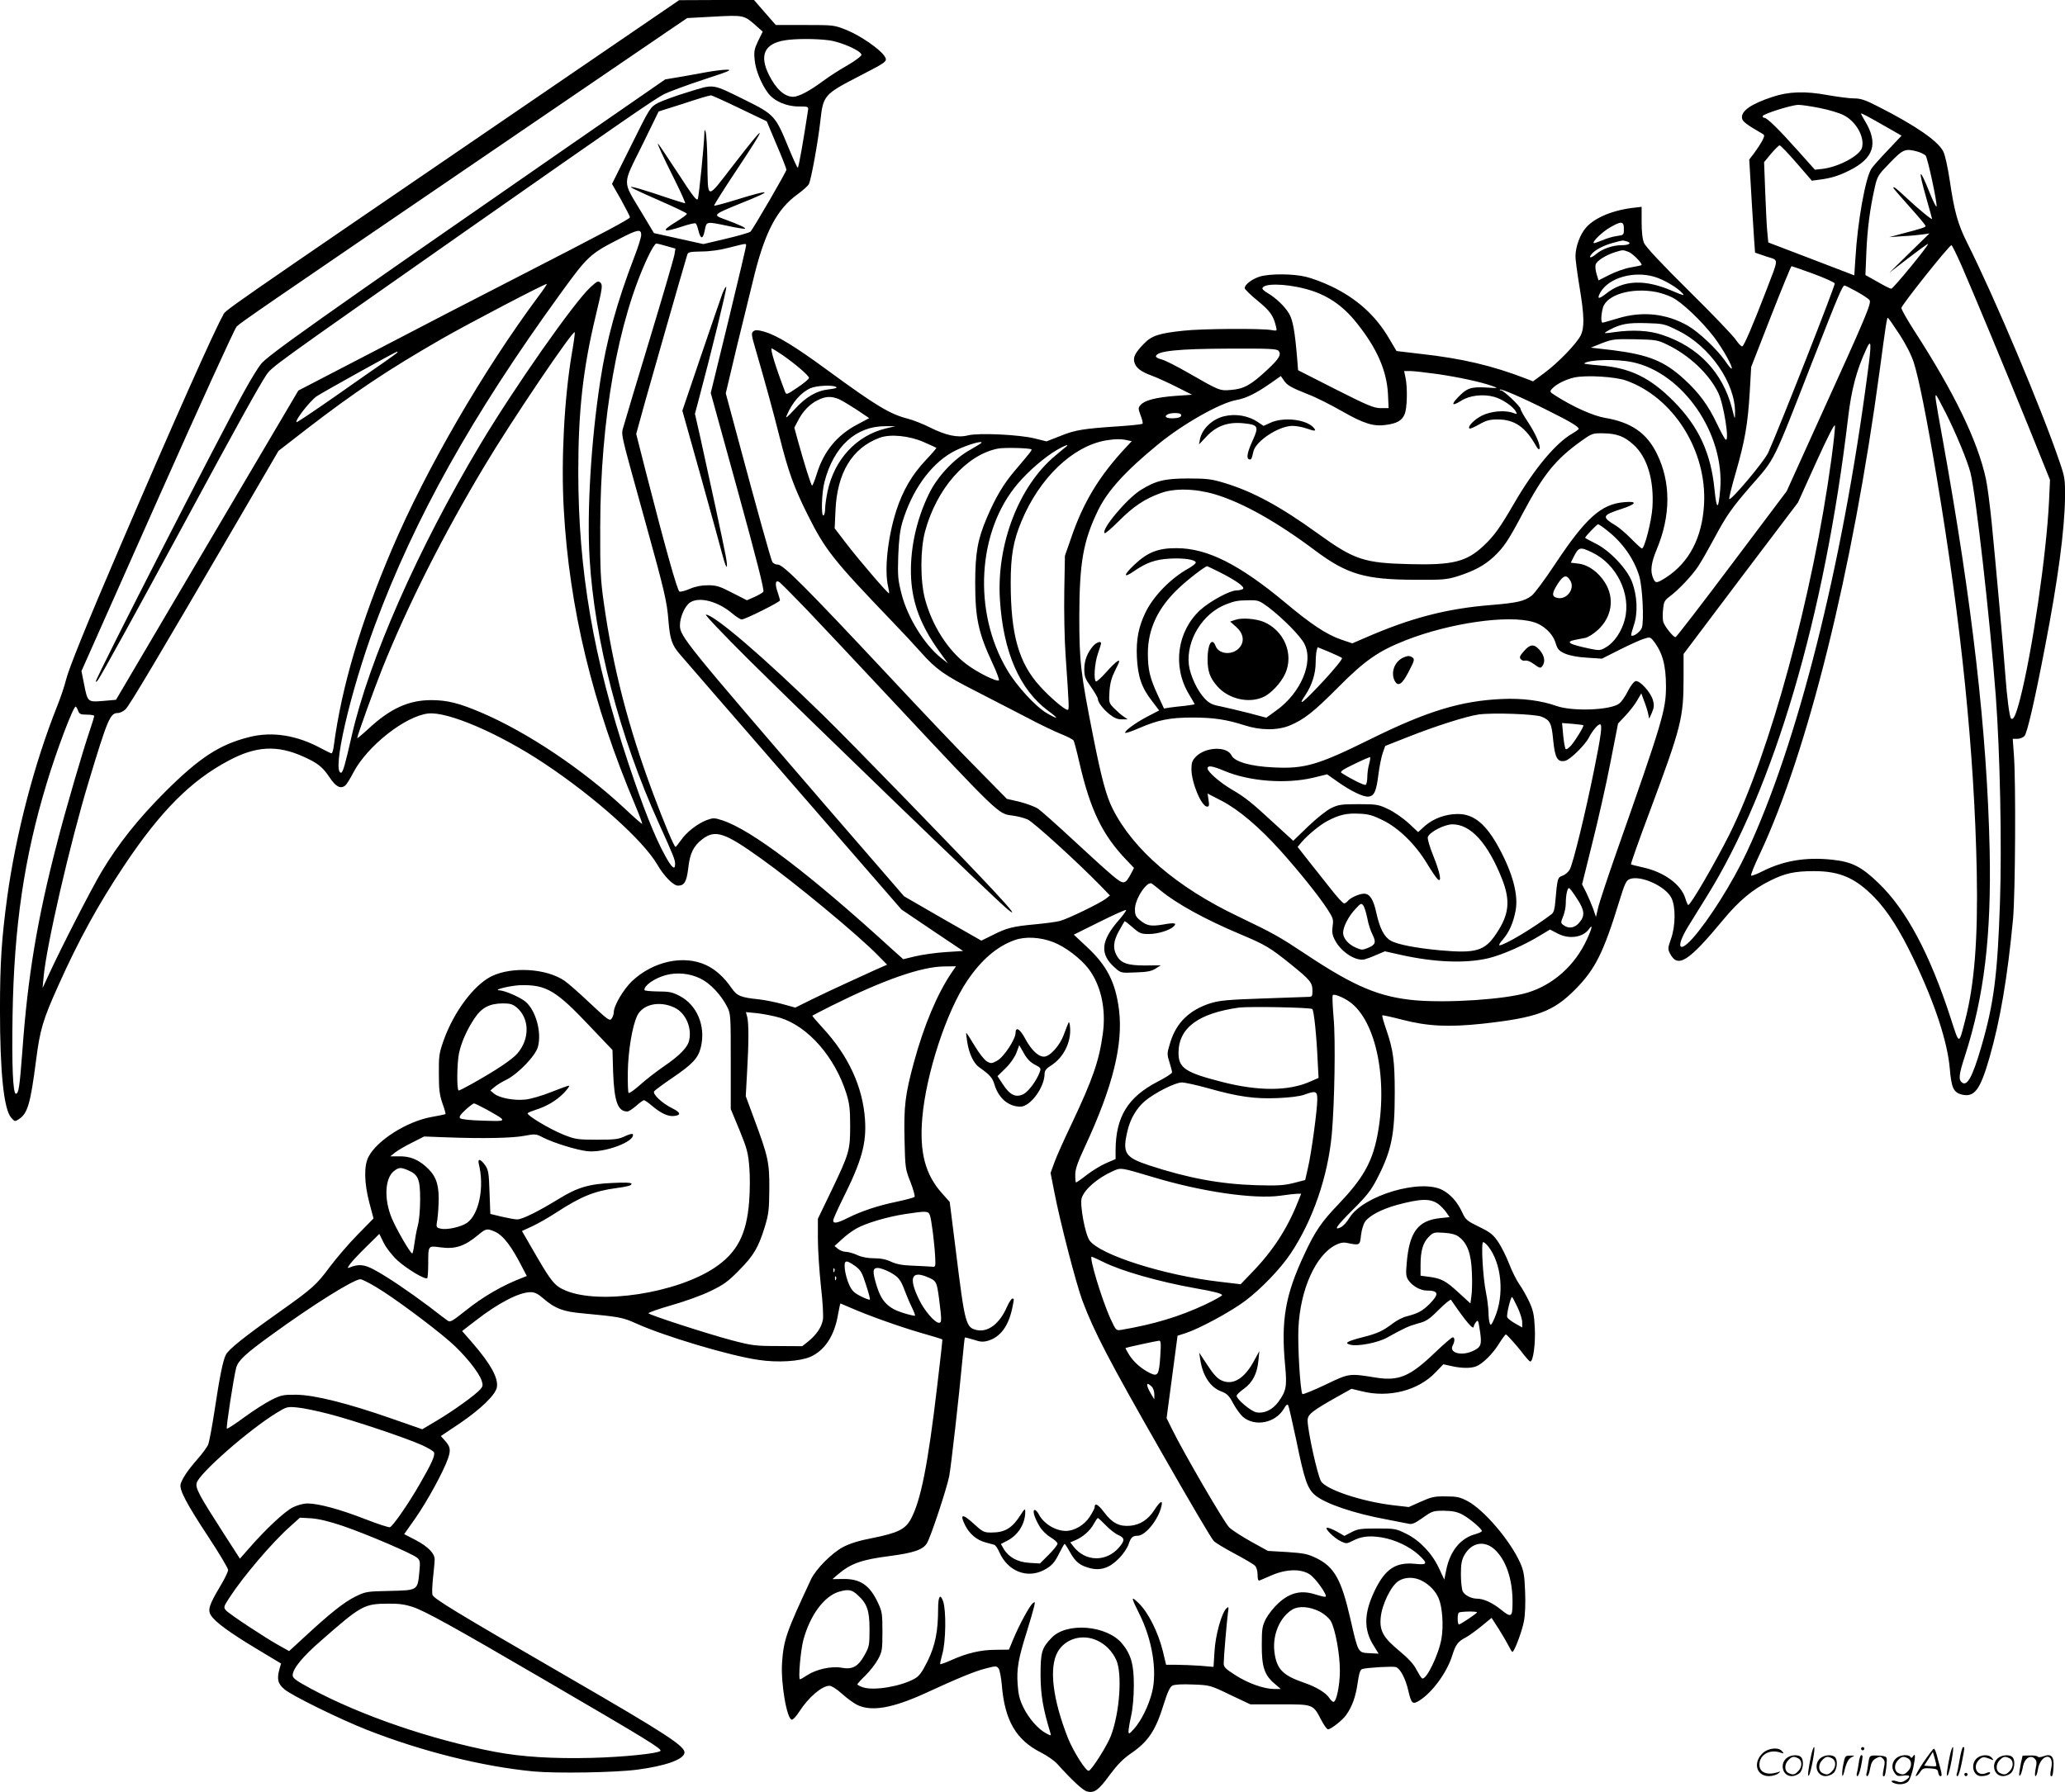 <?xml version="1.0" encoding="UTF-8"?>
<svg xmlns="http://www.w3.org/2000/svg" version="1.0" viewBox="0 0 1279.773 1110.827" preserveAspectRatio="xMidYMid meet">
  <g transform="translate(-0.613,1111) scale(0.1,-0.1)" fill="#000000" stroke="none">
    <path d="M3460 10593 c-2217 -1515 -2047 -1397 -2074 -1442 -49 -85 -301 -649 -628 -1411 -212 -493 -326 -775 -343 -845 -8 -34 -33 -109 -56 -166 -140 -352 -254 -787 -308 -1179 -35 -259 -45 -410 -45 -700 0 -389 24 -616 69 -668 22 -25 23 -26 49 -9 54 36 71 96 106 367 24 187 42 248 135 455 128 287 251 510 411 750 225 337 413 526 647 650 170 91 302 98 465 24 88 -40 117 -63 160 -127 39 -59 69 -75 98 -51 8 6 31 43 50 80 86 164 320 349 463 366 121 14 440 -123 721 -310 314 -209 612 -476 700 -627 42 -72 99 -130 128 -130 39 0 53 24 63 104 10 95 32 141 88 184 80 61 138 42 365 -121 204 -145 605 -477 725 -601 l55 -56 -75 -33 c-41 -19 -121 -56 -179 -82 -58 -26 -152 -71 -210 -99 l-105 -52 -80 22 c-44 12 -109 25 -145 29 -114 12 -136 21 -170 70 -47 68 -99 115 -159 143 -139 64 -327 23 -458 -100 -53 -51 -113 -152 -113 -193 0 -12 -6 -29 -13 -39 -12 -17 -23 -9 -133 94 -65 62 -137 125 -159 140 -112 77 -326 90 -453 28 -109 -54 -233 -220 -296 -396 -28 -79 -31 -98 -30 -207 0 -99 4 -131 22 -184 13 -35 21 -65 19 -67 -2 -2 -41 -10 -86 -18 -152 -27 -339 -145 -391 -247 -29 -55 -27 -162 5 -284 l26 -98 -99 -101 c-54 -55 -131 -145 -171 -198 -86 -116 -107 -134 -321 -286 -217 -154 -306 -226 -324 -260 -18 -35 -38 -132 -71 -352 -15 -96 -32 -189 -39 -205 -7 -17 -37 -57 -66 -90 -58 -66 -93 -118 -104 -153 -11 -34 33 -119 173 -331 67 -102 121 -193 121 -203 0 -11 -22 -56 -49 -101 -69 -115 -79 -148 -57 -181 26 -41 115 -106 281 -206 l153 -92 -9 -31 c-18 -64 -12 -93 29 -128 43 -38 342 -185 512 -252 341 -134 718 -228 1034 -258 142 -13 505 -7 641 11 174 23 285 62 293 103 8 40 -108 116 -725 473 -708 410 -831 485 -837 509 -3 12 -1 59 4 106 5 46 10 96 10 111 0 39 -40 80 -119 122 l-70 36 69 98 c73 104 178 296 204 375 17 52 13 71 -26 113 l-20 22 121 81 c127 87 215 172 226 219 12 57 -36 145 -152 279 l-63 72 83 64 c143 111 271 177 342 177 25 0 46 -10 82 -42 69 -59 120 -79 237 -89 233 -22 250 -25 335 -63 174 -79 582 -201 759 -226 119 -18 254 -9 320 19 90 40 150 131 172 264 7 37 13 67 15 67 1 0 29 -12 61 -26 104 -46 296 -115 433 -155 74 -21 136 -40 137 -42 2 -1 -13 -133 -32 -292 -57 -485 -101 -705 -162 -820 -35 -65 -80 -87 -238 -119 -85 -16 -141 -34 -183 -56 -71 -38 -168 -136 -199 -201 -152 -325 -169 -373 -179 -514 -9 -129 30 -355 61 -355 8 0 28 22 45 49 58 90 141 161 188 161 13 0 47 -22 79 -51 31 -28 75 -60 98 -70 86 -39 214 -17 410 72 215 99 313 139 380 156 65 17 68 17 81 0 7 -10 16 -57 20 -104 18 -218 88 -339 243 -417 38 -19 85 -52 103 -73 90 -100 157 -162 182 -168 45 -12 72 8 141 103 48 64 83 100 133 134 107 74 152 142 203 309 22 70 37 102 52 110 13 7 60 10 127 7 105 -4 107 -4 231 -64 l125 -59 183 0 c210 0 205 2 258 -100 16 -30 34 -55 40 -55 18 0 90 56 113 89 37 52 59 113 71 198 9 61 16 84 29 87 31 9 189 18 208 12 27 -9 60 -71 77 -146 19 -81 26 -88 68 -62 82 51 173 177 205 282 20 65 36 86 84 110 20 11 63 42 97 70 l62 51 44 -68 c24 -38 52 -86 62 -106 10 -20 20 -37 23 -37 12 0 59 126 71 187 8 38 11 110 8 185 -4 105 -9 131 -31 181 -63 140 -227 331 -328 383 -46 24 -66 28 -134 28 -70 1 -89 -4 -154 -33 l-74 -33 -96 11 c-195 23 -417 97 -448 149 -22 37 -83 313 -83 377 0 37 26 58 188 149 l84 47 62 -15 c169 -43 352 4 459 117 l48 50 50 -11 c61 -14 119 -15 153 -2 40 15 104 78 143 142 20 32 39 57 42 56 10 -4 84 -88 115 -131 16 -20 32 -37 36 -37 18 0 33 111 28 208 -4 83 -10 109 -35 164 -17 35 -44 84 -61 107 -17 24 -45 80 -62 124 -17 45 -48 107 -68 137 -32 47 -49 61 -119 95 -75 37 -84 43 -105 90 -30 64 -71 111 -122 138 -135 72 -491 -34 -576 -171 -16 -27 -41 -54 -55 -60 -47 -22 -26 8 78 112 86 86 111 118 149 192 88 172 108 268 108 529 0 196 -9 266 -51 388 -17 49 -29 91 -26 93 2 2 58 -10 123 -27 158 -41 288 -47 496 -25 339 37 441 75 578 214 122 124 173 225 270 540 36 117 44 134 67 143 67 25 220 -44 257 -116 28 -54 27 -176 -3 -258 -19 -54 -19 -61 -5 -88 48 -93 114 -51 331 211 95 115 182 188 288 240 93 47 154 60 274 60 160 0 257 -43 374 -163 82 -85 156 -201 241 -378 132 -275 212 -517 226 -685 10 -117 23 -146 74 -159 78 -19 114 28 171 226 67 232 113 502 147 864 14 155 18 855 5 1018 l-7 97 28 0 c16 0 36 8 45 18 17 19 64 224 126 547 82 423 122 727 125 930 1 112 -1 127 -33 220 -111 328 -402 1018 -572 1357 -59 117 -81 196 -109 387 -13 85 -29 160 -41 183 -33 64 -170 159 -398 275 -85 44 -113 53 -155 53 -29 0 -103 10 -166 21 -136 25 -240 22 -340 -12 -131 -43 -194 -87 -188 -131 3 -21 26 -39 128 -98 13 -7 12 -13 -2 -42 -10 -18 -32 -52 -49 -75 l-32 -42 17 -288 c10 -158 18 -288 19 -289 1 -1 33 -11 70 -24 79 -26 79 -2 0 -209 -83 -216 -138 -344 -149 -348 -6 -2 -23 16 -39 39 -15 24 -146 161 -291 304 -169 167 -270 275 -279 298 -10 23 -15 69 -15 130 l0 94 -42 -5 c-132 -14 -245 -60 -301 -122 -38 -42 -67 -120 -67 -181 0 -19 11 -104 25 -188 30 -180 31 -251 8 -300 -24 -50 -140 -171 -226 -234 l-70 -52 -46 18 c-208 80 -395 124 -648 152 l-152 18 -45 76 c-83 143 -201 250 -361 326 -50 24 -120 50 -155 58 -82 20 -222 20 -285 2 -49 -15 -95 -50 -95 -72 0 -7 36 -42 81 -79 78 -64 97 -92 113 -159 7 -28 7 -28 -29 -22 -58 11 -431 9 -545 -4 -152 -16 -197 -31 -246 -82 -52 -54 -66 -81 -58 -112 8 -35 40 -60 109 -85 33 -12 102 -44 154 -70 l95 -48 -103 -7 c-118 -9 -190 -27 -215 -55 -17 -19 -17 -22 -1 -66 10 -25 15 -48 12 -52 -4 -3 -66 -10 -139 -15 -228 -15 -278 -23 -369 -60 l-87 -34 -73 18 c-95 24 -348 36 -415 19 -62 -16 -136 0 -234 49 -41 21 -104 46 -139 55 -110 28 -196 80 -495 299 -203 149 -315 217 -393 240 -40 11 -55 12 -67 3 -15 -11 -14 -22 14 -117 54 -185 108 -381 145 -529 57 -226 90 -318 176 -491 111 -221 156 -278 523 -661 61 -63 142 -150 180 -193 93 -105 146 -142 337 -239 90 -46 231 -119 314 -162 82 -44 181 -91 219 -106 38 -15 72 -33 76 -40 4 -8 20 -68 35 -134 68 -296 143 -451 294 -608 l45 -47 -18 -35 c-38 -70 -45 -71 -117 -11 -35 29 -145 129 -244 221 -99 92 -196 178 -216 192 -20 13 -72 32 -115 43 l-78 18 -181 184 c-100 100 -350 363 -555 583 -512 547 -650 685 -683 685 -15 0 -30 8 -35 18 -9 17 -93 317 -220 791 l-68 253 68 287 c38 157 89 365 113 461 67 261 140 396 263 485 34 25 66 53 71 64 14 26 57 263 71 390 18 161 22 166 245 281 169 87 174 90 152 123 -28 43 -149 126 -232 160 -80 32 -80 32 -261 32 l-180 0 -68 78 -67 77 -232 0 -232 -1 -755 -516z m1229 360 l44 -39 -28 -57 c-24 -50 -27 -66 -22 -117 5 -63 42 -153 84 -208 37 -49 113 -82 189 -82 58 0 61 -1 58 -22 -27 -178 -58 -358 -64 -358 -3 0 -30 59 -60 132 -77 188 -87 199 -260 285 -217 107 -194 103 -357 53 -77 -23 -161 -54 -189 -68 -49 -27 -49 -27 -167 -265 l-118 -237 56 -98 c30 -54 55 -103 55 -109 0 -10 -150 -90 -750 -398 -190 -97 -561 -289 -825 -427 l-480 -249 -565 -958 -565 -959 -80 -7 c-95 -8 -96 -8 -118 105 l-16 80 470 1057 c259 582 480 1068 492 1079 25 25 159 117 1567 1077 547 373 1047 714 1110 757 l115 78 165 9 c184 10 188 9 259 -54z m456 -93 c78 -11 200 -66 200 -90 0 -8 -39 -37 -87 -65 -48 -27 -118 -72 -155 -100 -78 -58 -148 -95 -181 -95 -53 0 -106 47 -150 135 -61 122 -29 194 97 215 67 11 195 11 276 0z m-556 -421 l169 -81 61 -145 c34 -79 61 -149 61 -155 0 -12 -207 -369 -223 -384 -7 -6 -75 -26 -152 -44 l-140 -33 -153 34 -153 34 -78 130 c-119 199 -120 162 3 411 l104 213 139 44 c128 42 166 53 186 56 4 0 83 -35 176 -80z m6697 1 c55 -11 119 -30 144 -43 78 -38 133 -135 116 -202 -13 -49 -144 -120 -246 -132 l-46 -5 -111 124 c-116 130 -186 198 -203 198 -6 0 -10 4 -10 10 0 13 177 69 221 70 20 0 81 -9 135 -20z m437 -132 l68 -39 -86 -91 c-47 -49 -93 -101 -101 -114 -37 -56 -86 -330 -99 -555 l-7 -106 -266 102 -267 102 -6 64 c-4 35 -9 147 -13 249 l-7 185 43 52 c24 28 48 52 53 52 6 0 53 -49 105 -109 l95 -110 45 6 c72 9 121 24 185 56 155 76 184 169 98 310 -13 21 -23 40 -23 44 0 5 42 -17 183 -98z m168 -138 c20 -6 42 -17 49 -24 13 -16 72 -291 68 -315 -2 -8 -20 28 -41 80 -68 170 -76 158 -22 -31 19 -67 35 -124 35 -127 0 -8 -82 59 -157 129 -67 63 -83 75 -83 63 0 -2 45 -55 100 -116 55 -61 100 -115 100 -120 0 -8 -25 -16 -155 -50 l-70 -19 85 6 c47 2 103 8 124 11 l40 6 -125 -122 -124 -122 118 91 c65 50 120 90 122 88 7 -6 -216 -278 -228 -278 -6 0 -44 19 -85 43 l-75 42 6 145 c6 142 22 266 53 403 15 65 21 74 93 148 82 85 95 90 172 69z m-1821 -479 c0 -38 -1 -38 -43 -44 -24 -3 -65 -15 -92 -27 -26 -11 -50 -19 -52 -17 -9 10 54 70 101 97 71 41 86 40 86 -9z m-6090 -37 c0 -14 -18 -73 -41 -132 -111 -290 -174 -519 -213 -775 -57 -370 -83 -808 -66 -1095 30 -511 186 -1108 428 -1643 95 -210 102 -228 102 -256 0 -40 -21 -22 -62 53 -66 120 -137 301 -228 574 -217 651 -310 1195 -310 1806 0 375 29 637 107 962 42 175 45 194 31 209 -15 14 -20 11 -63 -28 -102 -94 -472 -622 -683 -975 -386 -646 -689 -1334 -797 -1809 -39 -172 -54 -225 -65 -225 -59 0 55 497 210 915 247 665 605 1304 1146 2050 173 239 185 250 370 345 112 58 134 62 134 24z m6107 -40 c35 -10 16 -24 -31 -24 -55 0 -119 -22 -158 -55 -32 -27 -50 -27 -28 0 21 26 75 54 131 69 65 18 59 17 86 10z m-5948 -30 l53 -15 -6 -37 c-3 -20 -71 -253 -151 -517 -80 -264 -153 -507 -162 -540 -18 -69 -32 -5 128 -584 123 -443 139 -510 148 -631 9 -111 22 -150 70 -205 14 -17 329 -380 700 -807 l674 -776 191 -129 191 -128 -110 -7 c-60 -4 -144 -16 -186 -26 l-75 -18 -65 58 c-513 469 -875 744 -1057 803 -49 16 -55 16 -97 1 -58 -23 -124 -74 -159 -125 -16 -22 -31 -41 -33 -41 -9 0 -68 141 -140 333 -153 410 -248 777 -305 1182 -20 140 -23 199 -22 470 1 667 110 1279 296 1673 21 45 44 82 51 82 8 0 37 -7 66 -16z m491 3 c0 -6 -49 -215 -109 -462 l-110 -451 168 -609 c116 -422 165 -614 158 -623 -5 -7 -30 -21 -56 -33 l-46 -20 -90 46 c-79 41 -99 47 -151 47 -40 0 -78 -7 -112 -22 -28 -12 -58 -20 -65 -17 -13 5 -88 273 -208 741 l-60 236 56 203 c43 153 221 776 261 910 5 14 18 17 87 18 51 0 116 9 172 24 111 28 105 27 105 12z m7533 -124 c78 -180 266 -631 419 -1008 l129 -320 -6 -130 c-16 -333 -105 -941 -180 -1230 -26 -100 -42 -133 -56 -118 -9 9 -25 132 -34 258 -8 118 -60 697 -85 950 -11 110 -27 234 -36 275 -51 237 -197 538 -447 924 -42 66 -77 127 -77 137 0 17 296 389 310 389 4 0 32 -57 63 -127z m-2065 86 c26 -9 91 -75 81 -83 -2 -1 -33 -8 -68 -14 -35 -6 -94 -27 -131 -46 l-67 -34 -12 39 c-7 22 -9 48 -6 59 7 23 62 58 118 76 53 16 49 16 85 3z m1146 -136 c70 -26 130 -53 133 -60 4 -11 -332 -867 -412 -1048 -23 -53 -236 -306 -242 -288 -2 6 16 80 41 165 56 195 74 298 86 496 l9 157 122 313 c67 171 125 312 128 312 3 0 64 -21 135 -47z m-984 -19 c57 -17 143 -67 173 -102 16 -17 6 -15 -61 14 -173 75 -305 69 -413 -17 -47 -37 -58 -33 -33 11 53 89 206 132 334 94z m-6917 -121 c-344 -463 -696 -1071 -906 -1563 -195 -457 -313 -854 -362 -1222 -3 -27 -10 -48 -14 -48 -4 0 -33 14 -63 30 -152 83 -306 107 -447 71 -184 -46 -308 -127 -522 -340 -168 -169 -288 -319 -394 -496 -62 -104 -248 -466 -328 -640 l-37 -80 6 65 c16 190 164 833 280 1215 117 388 133 425 180 425 13 0 34 10 48 23 23 21 198 315 715 1202 l233 400 174 135 c297 229 505 368 839 560 162 93 634 340 650 340 3 0 -20 -35 -52 -77z m4751 47 c130 -33 232 -100 321 -213 125 -156 185 -294 193 -439 l4 -88 -48 0 c-43 0 -79 15 -281 117 l-232 118 -6 75 c-14 166 -26 235 -50 276 -26 44 -79 95 -132 127 -18 10 -33 23 -33 28 0 33 134 33 264 -1z m3420 -18 c38 -21 74 -45 79 -53 12 -19 -24 -105 -308 -729 l-206 -455 -340 -452 c-187 -249 -344 -453 -349 -453 -14 0 -69 69 -76 96 -4 14 -4 48 -1 77 4 45 9 55 38 77 57 42 142 132 180 190 20 30 66 111 102 178 72 135 106 183 220 315 159 182 132 127 391 790 157 402 181 457 194 457 4 0 38 -17 76 -38z m-1244 -2 c29 -6 73 -20 98 -33 61 -29 188 -151 261 -247 57 -76 118 -186 109 -195 -3 -3 -22 20 -42 50 -49 70 -161 176 -228 215 -134 77 -284 93 -437 46 -47 -14 -88 -26 -93 -26 -11 0 -10 47 2 92 23 81 177 127 330 98z m1507 -261 c42 -65 74 -128 90 -177 31 -98 80 -342 142 -712 152 -906 233 -1700 248 -2445 8 -413 -14 -697 -72 -920 -40 -154 -35 -155 -89 12 -130 401 -276 674 -448 839 -107 103 -165 132 -289 145 -162 17 -300 -6 -432 -73 -32 -16 -63 -28 -68 -26 -5 2 19 62 53 133 297 632 576 1756 743 2995 39 291 45 330 51 330 3 0 34 -45 71 -101z m-1370 21 c196 -96 355 -326 352 -510 0 -44 -1 -43 -19 30 -58 221 -208 380 -432 454 -81 28 -184 33 -298 17 -30 -5 -57 -7 -58 -5 -2 1 11 10 30 20 70 36 111 44 225 41 109 -3 114 -4 200 -47z m-6857 -142 c-47 -278 -67 -661 -50 -963 34 -613 177 -1207 444 -1839 25 -60 44 -111 42 -113 -2 -2 -50 40 -107 94 -263 245 -606 475 -893 597 -134 57 -208 76 -307 76 -141 0 -256 -53 -392 -180 -37 -34 -67 -59 -67 -55 0 14 105 305 155 430 159 396 379 831 633 1255 168 282 553 851 560 830 2 -5 -6 -64 -18 -132z m6790 55 c136 -66 258 -181 315 -298 34 -70 71 -306 46 -290 -6 3 -30 48 -55 100 -53 112 -110 190 -202 274 -123 113 -221 152 -441 180 l-138 16 70 28 c66 25 79 26 205 24 128 -3 138 -4 200 -34z m1240 -180 c-157 -1196 -435 -2298 -748 -2965 -89 -190 -236 -423 -337 -536 -87 -96 -103 -51 -27 74 27 43 79 129 117 189 415 668 729 1731 875 2968 20 170 51 290 112 422 32 71 34 40 8 -152z m-6724 116 c83 -58 164 -128 164 -142 -1 -7 -32 -33 -71 -59 -68 -46 -70 -47 -78 -25 -59 155 -93 267 -82 267 4 0 34 -19 67 -41z m3074 26 c19 -23 3 -50 -73 -120 -97 -91 -143 -116 -220 -122 -72 -6 -70 -7 -269 107 -67 39 -139 75 -160 81 -21 5 -38 14 -38 19 0 34 132 48 456 49 243 1 294 -1 304 -14z m-5460 -9 c0 -2 -35 -27 -77 -57 -43 -29 -183 -127 -311 -217 -129 -90 -236 -162 -238 -159 -11 11 83 131 124 160 39 26 490 277 499 277 2 0 3 -2 3 -4z m7653 -61 c313 -66 573 -443 544 -790 -11 -129 -22 -129 -35 -2 -22 228 -98 392 -252 548 -147 149 -273 210 -463 224 -54 4 -96 10 -93 12 24 24 202 29 299 8z m-1206 -74 c135 -20 268 -49 338 -74 39 -14 38 -14 -41 -9 -92 5 -118 -4 -173 -62 -44 -46 -35 -55 21 -20 51 33 136 43 204 24 51 -14 117 -59 134 -90 10 -18 9 -19 -15 -10 -51 19 -137 12 -194 -16 -49 -25 -91 -68 -78 -80 3 -4 30 8 60 25 44 25 66 31 114 31 104 0 172 -46 237 -161 11 -21 21 -29 23 -21 8 21 -23 92 -72 167 -25 37 -45 73 -45 80 0 15 -105 115 -121 115 -7 0 -10 2 -7 5 7 7 137 -49 298 -130 135 -67 190 -100 190 -113 0 -4 -18 -17 -39 -29 -104 -60 -238 -221 -361 -433 -88 -152 -124 -202 -190 -264 -106 -99 -191 -120 -460 -113 -282 7 -341 27 -567 190 -231 167 -402 260 -578 313 -79 24 -107 28 -225 28 -146 0 -202 -14 -295 -72 -87 -55 -246 -245 -223 -267 4 -4 44 31 90 77 88 88 156 134 254 170 86 33 217 30 339 -6 171 -51 384 -170 625 -351 195 -145 306 -178 615 -179 173 -1 197 1 265 22 103 33 164 66 223 120 64 61 90 99 181 271 128 241 203 334 363 448 66 47 69 48 138 47 83 -2 128 -19 185 -71 85 -76 128 -220 117 -389 -6 -87 -49 -254 -65 -254 -4 0 -34 27 -67 61 -33 33 -76 70 -95 81 -89 54 -86 64 35 103 95 31 102 50 16 42 -142 -12 -238 -99 -426 -382 -63 -95 -129 -185 -147 -198 -45 -34 -90 -44 -246 -57 -279 -22 -502 -80 -786 -204 l-79 -34 -68 23 c-90 31 -185 93 -347 229 -286 238 -483 337 -672 338 -116 1 -181 -25 -263 -102 -70 -66 -71 -88 -2 -40 77 53 132 72 219 77 85 5 157 -5 163 -23 2 -6 -18 -22 -44 -37 -110 -61 -217 -170 -267 -272 -44 -91 -59 -168 -54 -280 6 -121 30 -189 94 -271 l44 -58 -73 -38 c-75 -39 -146 -92 -137 -101 3 -3 41 10 85 29 117 51 192 66 330 66 132 0 212 -12 324 -48 99 -32 204 -33 281 -1 88 37 146 82 300 237 165 166 248 224 418 291 276 108 636 159 791 113 65 -19 122 -73 139 -133 11 -36 20 -46 58 -63 29 -12 78 -22 136 -25 l92 -6 111 56 c60 30 128 61 149 67 36 12 40 11 58 -11 57 -72 79 -152 79 -284 0 -145 -21 -216 -305 -1023 -53 -150 -103 -303 -113 -339 l-16 -67 -17 50 c-10 27 -29 72 -43 101 l-26 51 63 254 c35 139 86 363 112 498 l48 245 47 50 c26 28 59 70 72 94 l25 43 17 -46 c10 -25 21 -60 25 -78 l7 -33 17 38 c13 31 15 45 6 77 -13 48 -81 123 -107 118 -10 -2 -31 -28 -48 -62 -16 -33 -41 -68 -55 -78 -56 -41 -290 -49 -388 -14 -93 33 -212 49 -337 43 -253 -11 -461 -74 -810 -246 -331 -164 -413 -188 -608 -178 -143 7 -240 35 -259 75 -28 57 -159 53 -220 -8 -23 -24 -28 -37 -28 -78 0 -83 62 -232 97 -232 13 0 14 8 9 41 l-6 40 87 -45 c106 -55 231 -161 363 -307 115 -128 241 -285 292 -364 36 -55 39 -64 33 -106 -5 -36 -2 -56 14 -86 37 -73 129 -133 184 -120 12 3 45 15 74 28 l52 22 98 -22 c210 -47 403 -54 543 -21 87 21 221 80 324 143 l58 35 46 -24 c71 -38 158 -26 196 27 25 36 19 5 -13 -64 -74 -162 -210 -283 -371 -331 -139 -41 -482 -64 -690 -47 -223 20 -376 83 -680 285 -166 110 -195 127 -420 235 -382 182 -650 413 -779 669 -39 78 -69 189 -120 447 -78 394 -86 462 -86 745 1 333 24 466 116 656 60 123 169 243 374 411 153 125 380 254 482 273 62 11 124 42 213 104 l64 45 18 -26 c20 -31 44 -45 155 -89 45 -17 138 -64 206 -103 135 -77 196 -96 272 -85 68 9 100 27 116 66 16 37 19 160 6 226 l-9 42 39 0 c21 0 97 -9 170 -19z m1167 -40 c293 -104 501 -434 483 -766 -11 -207 -92 -362 -236 -455 -58 -37 -65 -37 -79 -5 -20 44 -13 97 22 180 87 209 88 415 1 592 -64 130 -159 195 -323 223 -71 12 -195 67 -300 134 -43 27 -44 28 -25 48 24 27 85 57 136 68 73 16 255 5 321 -19z m-4896 -40 c9 -5 -6 -10 -41 -14 -79 -8 -145 -46 -216 -124 -47 -51 -59 -60 -49 -38 34 81 89 143 148 169 38 16 137 21 158 7z m6878 -163 c64 -127 135 -300 152 -368 34 -137 121 -911 157 -1385 26 -349 38 -916 26 -1276 -15 -454 -38 -632 -117 -902 -53 -182 -87 -244 -119 -217 -22 18 -19 49 20 168 118 368 163 740 152 1272 -16 728 -107 1526 -292 2551 -46 254 -48 269 -40 269 3 0 30 -51 61 -112z m-6861 88 c18 -8 68 -38 111 -66 l77 -52 -73 -39 c-126 -66 -208 -166 -251 -304 -13 -41 -26 -75 -30 -75 -6 0 -49 137 -89 282 l-21 77 21 40 c29 59 74 106 123 130 49 25 85 26 132 7z m2120 -95 c8 -14 -11 -23 -50 -24 -40 -1 -56 10 -35 23 19 12 77 13 85 1z m4031 -278 c-114 -841 -382 -1826 -633 -2328 -92 -182 -239 -435 -254 -435 -3 0 -11 18 -18 41 -26 87 -134 165 -267 193 -36 8 -67 16 -70 18 -2 3 49 149 115 324 199 535 211 582 211 838 l0 142 354 470 355 469 113 250 c71 156 114 241 116 227 2 -11 -8 -106 -22 -209z m-5860 191 c-182 -44 -319 -192 -361 -390 -8 -38 -15 -86 -15 -106 0 -20 -4 -40 -10 -43 -16 -10 -12 140 6 208 57 220 195 346 379 345 l60 0 -59 -14z m234 -84 c41 -18 77 -34 79 -36 2 -2 -28 -37 -67 -78 -83 -88 -141 -187 -181 -311 -53 -165 -75 -367 -51 -470 5 -22 8 -41 6 -43 -5 -5 -176 194 -259 301 l-78 102 5 110 c10 234 103 388 273 451 66 25 184 13 273 -26z m1262 11 l28 -6 -31 -33 c-170 -181 -270 -346 -346 -571 l-37 -106 -4 -220 c-2 -121 1 -299 8 -395 23 -336 23 -340 12 -340 -18 0 -105 74 -169 144 -133 145 -183 321 -183 644 0 166 16 259 66 379 111 269 317 467 524 503 55 9 96 10 132 1z m-902 -15 c0 -2 -30 -21 -67 -42 -103 -56 -208 -168 -260 -276 -81 -166 -120 -355 -110 -528 10 -157 62 -292 175 -449 l53 -73 -42 33 c-103 82 -207 249 -245 395 -23 90 -25 112 -21 239 4 102 11 159 26 209 58 193 170 352 304 430 61 36 187 78 187 62z m525 -24 c-6 -4 -37 -30 -69 -57 -225 -187 -364 -548 -343 -890 20 -326 122 -560 300 -692 68 -50 64 -56 -9 -14 -69 40 -189 170 -247 270 -213 360 -184 859 67 1153 68 80 168 166 246 211 43 25 76 37 55 19z m-216 -18 c4 -4 -11 -23 -102 -130 -72 -84 -122 -169 -175 -294 -57 -133 -72 -219 -72 -404 0 -220 20 -310 108 -499 25 -53 42 -100 39 -104 -12 -12 -131 47 -199 98 -117 87 -215 241 -259 405 -30 112 -30 306 0 419 71 265 255 475 451 514 40 8 199 4 209 -5z m3568 -503 c95 -74 166 -176 198 -281 21 -69 31 -284 16 -323 -10 -25 -55 -57 -65 -46 -3 2 5 31 16 64 26 76 21 183 -12 269 -31 81 -139 195 -226 237 -35 18 -64 33 -64 35 0 8 73 84 80 84 5 0 30 -17 57 -39z m-93 -136 c151 -72 242 -258 202 -414 -19 -75 -66 -145 -118 -174 -33 -20 -41 -20 -95 -9 -134 28 -160 43 -93 56 17 3 44 9 62 12 17 4 52 26 79 51 85 80 102 194 43 290 -41 66 -103 111 -164 119 l-49 6 16 32 c33 66 40 68 117 31z m-2311 -121 c105 -53 162 -94 146 -105 -8 -5 -26 -9 -40 -9 -41 0 -164 -67 -224 -121 -144 -133 -174 -351 -70 -523 19 -32 35 -60 35 -61 0 -2 -26 -6 -57 -10 -32 -3 -75 -8 -96 -11 l-37 -6 -39 84 c-49 106 -61 157 -61 260 1 149 62 279 187 398 57 55 167 140 181 140 1 0 35 -16 75 -36z m2176 -55 c29 -51 -25 -120 -83 -105 -34 8 -33 29 5 88 35 54 55 58 78 17z m-4737 -174 c84 -88 317 -336 517 -550 676 -722 674 -720 758 -730 32 -4 76 -15 98 -25 36 -16 310 -265 455 -414 l55 -57 -25 -20 c-36 -28 -238 -126 -285 -138 -22 -6 -92 -15 -155 -21 -139 -13 -174 -22 -263 -67 l-69 -34 -240 137 -239 138 -493 570 c-860 998 -896 1042 -896 1109 0 51 30 119 61 141 57 40 175 9 266 -69 23 -19 48 -35 56 -35 21 0 237 108 237 118 0 5 -7 29 -15 53 -17 48 -13 75 9 62 8 -4 83 -80 168 -168z m2865 11 c89 -68 199 -179 223 -227 59 -114 -22 -305 -175 -414 l-61 -44 -109 29 c-61 15 -139 34 -173 41 -51 9 -71 19 -98 47 -47 48 -92 145 -100 212 -17 152 86 318 231 374 55 21 71 24 142 25 57 1 64 -2 120 -43z m456 -315 c5 -5 -44 -65 -108 -135 -131 -141 -174 -176 -119 -95 41 61 64 134 64 203 0 28 3 61 6 73 l6 21 71 -29 c40 -17 76 -34 80 -38z m-7833 -326 c8 -22 16 -25 55 -25 25 0 45 -4 45 -8 0 -5 -11 -42 -25 -83 -43 -125 -154 -504 -205 -704 -123 -472 -182 -828 -215 -1287 -17 -224 -23 -267 -40 -268 -19 -1 -26 174 -21 485 9 551 72 980 212 1441 60 200 164 474 179 474 3 0 10 -11 15 -25z m9071 -38 c52 -22 61 -39 71 -145 11 -112 27 -139 75 -128 33 9 124 99 148 147 19 38 54 79 67 79 16 0 7 -68 -37 -285 -53 -263 -129 -575 -150 -614 -8 -16 -28 -33 -44 -39 -32 -11 -33 -15 -46 -161 -3 -44 -10 -68 -22 -77 -106 -82 -293 -194 -324 -194 -6 0 3 16 21 36 39 45 65 104 79 179 18 96 -17 229 -101 385 -81 151 -158 215 -258 214 -75 0 -150 -28 -202 -73 l-43 -39 -60 56 c-33 30 -89 69 -125 86 -61 29 -72 31 -185 31 -107 0 -125 -3 -170 -25 -27 -13 -91 -64 -142 -113 l-92 -89 -118 108 c-142 131 -178 160 -263 210 -72 42 -150 110 -150 130 0 21 28 17 105 -15 154 -65 381 -82 550 -42 l86 21 62 -44 c85 -60 163 -98 195 -94 35 4 48 33 61 139 6 47 18 106 26 130 l16 45 142 56 c169 67 361 128 437 139 87 12 350 3 391 -14z m258 -53 c5 -5 -45 -88 -75 -124 -15 -17 -30 -28 -35 -23 -4 4 -11 43 -15 85 l-7 76 64 -5 c35 -3 66 -7 68 -9z m-1328 -241 c-6 -21 -11 -57 -11 -80 0 -23 -5 -45 -10 -48 -9 -5 -92 36 -150 74 -11 7 8 21 80 55 51 25 95 44 97 42 3 -2 0 -21 -6 -43z m86 -348 c99 -49 201 -149 273 -268 29 -48 59 -92 67 -98 26 -22 14 41 -27 143 -24 59 -38 108 -35 119 10 31 103 79 153 79 113 0 218 -116 306 -336 54 -137 46 -222 -35 -342 -71 -107 -125 -123 -348 -103 -149 14 -265 36 -306 60 -41 23 -68 77 -89 172 -18 84 -41 119 -76 119 -29 0 -82 -24 -99 -43 -7 -10 -19 -17 -25 -17 -7 0 -41 37 -77 83 -36 45 -98 124 -138 174 l-73 93 26 31 c38 44 114 107 161 131 71 37 117 48 193 44 59 -2 86 -10 149 -41z m-1377 -436 c98 -81 276 -179 490 -269 159 -67 185 -82 319 -190 117 -95 131 -111 131 -162 0 -37 -1 -38 -37 -38 -21 -1 -148 -5 -283 -10 -204 -7 -256 -12 -312 -29 -131 -42 -212 -121 -249 -243 -21 -68 -21 -73 -5 -123 9 -28 16 -57 16 -63 0 -6 -40 -32 -89 -57 -185 -96 -260 -218 -261 -425 l0 -55 -58 -25 c-31 -13 -85 -46 -119 -72 -34 -27 -65 -48 -68 -48 -3 0 -5 21 -5 47 0 36 14 76 61 177 172 370 237 633 210 848 -22 170 -75 274 -202 391 l-78 73 159 79 c88 44 162 77 165 74 3 -3 -18 -32 -45 -63 -113 -129 -119 -212 -24 -295 37 -33 37 -33 128 -29 71 2 99 8 123 23 l33 21 -98 -1 c-110 0 -151 15 -177 65 -23 44 -18 88 16 149 17 31 33 58 35 60 2 2 24 -15 50 -38 42 -37 52 -41 100 -41 54 0 127 22 153 46 24 22 7 26 -63 13 -78 -13 -103 -8 -145 27 -26 21 -31 33 -31 68 0 63 74 176 104 159 6 -4 31 -23 56 -44z m2581 -52 c46 -70 49 -104 13 -146 -28 -34 -66 -40 -98 -16 -18 13 -18 16 -2 55 9 22 16 58 16 79 0 55 11 102 22 95 6 -4 28 -34 49 -67z m-1301 -119 c6 -35 21 -80 32 -101 24 -48 19 -64 -28 -83 -34 -14 -40 -14 -76 2 -47 21 -78 58 -78 92 0 36 33 101 76 147 33 36 37 38 49 22 7 -9 18 -45 25 -79z m-1947 -148 c74 -28 170 -101 219 -165 77 -101 110 -250 89 -402 -23 -169 -62 -282 -195 -563 -46 -96 -94 -203 -106 -238 l-23 -63 23 -117 c36 -187 135 -568 174 -674 73 -194 162 -366 489 -938 190 -333 307 -531 325 -552 8 -10 66 -45 128 -78 62 -33 120 -67 128 -76 9 -9 16 -32 16 -56 0 -28 4 -39 13 -35 6 3 41 18 77 33 89 38 180 40 234 4 38 -26 113 -133 97 -138 -5 -2 -30 4 -56 12 -91 31 -161 16 -235 -51 -28 -25 -63 -69 -78 -97 -23 -46 -26 -62 -26 -161 -1 -135 16 -188 77 -240 l41 -35 -41 0 c-63 0 -162 35 -241 86 -60 38 -72 50 -72 72 0 38 19 258 26 312 6 40 5 43 -9 30 -30 -28 -69 -169 -74 -268 l-6 -95 -81 7 c-45 3 -111 6 -147 6 l-66 0 -21 88 c-29 115 -89 235 -147 292 -51 50 -51 42 0 -60 82 -161 114 -358 81 -490 -21 -84 -66 -175 -110 -225 -31 -35 -35 -37 -36 -18 0 12 7 55 16 95 10 43 17 120 17 188 1 130 -17 194 -73 262 -94 113 -344 134 -437 35 -61 -63 -68 -89 -68 -232 1 -124 15 -206 61 -358 6 -18 4 -18 -26 -2 -49 25 -107 91 -141 160 -24 49 -32 81 -36 144 -7 95 4 159 57 327 21 67 41 137 45 155 7 30 6 32 -9 20 -20 -17 -84 -135 -120 -222 l-27 -65 -82 -1 c-92 0 -180 -21 -275 -64 -36 -16 -67 -27 -69 -25 -2 2 4 30 13 62 22 75 25 271 5 328 -18 51 -31 31 -31 -49 0 -137 -18 -225 -64 -320 -37 -74 -52 -94 -83 -112 -85 -47 -250 -75 -317 -53 -20 6 -36 15 -36 19 0 4 23 29 51 56 28 28 63 73 77 100 25 46 27 59 27 170 0 111 -2 125 -28 180 -51 109 -110 149 -217 147 l-65 -1 35 30 c79 67 146 91 319 113 151 20 207 39 232 80 23 37 123 339 138 416 11 57 61 496 82 725 7 72 13 132 15 134 1 1 26 -5 55 -14 42 -14 58 -15 89 -6 76 23 125 89 149 199 13 64 13 62 1 62 -6 0 -21 -24 -34 -53 -45 -103 -117 -157 -186 -142 -68 15 -74 37 -129 483 l-39 311 -47 53 c-105 117 -141 254 -123 468 23 272 150 661 279 851 87 129 185 213 293 251 65 24 159 19 239 -12z m-631 -192 c-87 -129 -169 -323 -231 -550 -55 -202 -64 -275 -59 -484 4 -175 5 -181 37 -262 18 -46 29 -87 25 -92 -5 -4 -56 -18 -113 -30 -116 -24 -217 -58 -303 -101 -64 -32 -88 -36 -88 -14 0 8 27 68 59 133 117 234 148 343 138 492 -14 204 -103 396 -262 568 -37 40 -66 74 -64 76 2 2 55 29 118 61 323 161 558 243 699 244 l73 1 -29 -42z m-1555 -34 c59 -28 127 -100 164 -172 24 -46 24 -51 24 -342 l0 -295 54 -130 c47 -115 54 -142 61 -230 5 -56 4 -150 -1 -213 -16 -206 -75 -317 -213 -410 -238 -159 -715 -232 -927 -141 -65 28 -86 54 -183 221 l-85 147 65 30 c36 17 103 55 150 86 151 98 234 132 369 150 73 10 95 16 95 27 0 7 -40 9 -117 5 -146 -6 -219 -28 -334 -99 -127 -78 -228 -128 -258 -127 -14 0 -57 8 -96 17 l-70 17 -5 135 c-4 121 -7 138 -28 168 -29 40 -47 42 -38 5 35 -142 1 -310 -73 -363 -37 -26 -127 -46 -165 -36 -27 7 -28 7 -19 59 4 29 8 88 8 132 -1 93 -21 142 -81 195 -51 44 -99 63 -164 62 l-55 0 30 24 c17 13 64 41 105 61 l75 38 130 -5 c233 -9 418 -5 490 9 69 13 72 13 120 -12 66 -33 203 -75 269 -83 106 -13 301 60 284 105 -1 5 -23 0 -48 -12 -39 -19 -62 -22 -175 -22 -121 0 -135 3 -206 31 -89 36 -234 123 -222 134 4 4 26 13 48 20 70 22 129 57 175 104 24 25 39 46 32 46 -6 0 -56 -18 -111 -40 -55 -22 -126 -43 -158 -46 -70 -8 -164 10 -195 37 l-23 19 25 21 c14 12 47 33 75 46 74 38 180 148 195 204 24 89 -12 222 -75 278 -32 28 -128 70 -163 72 -48 2 73 31 133 32 157 3 218 -33 428 -256 l139 -146 4 -138 c7 -182 29 -243 88 -243 9 0 33 16 55 35 21 19 43 35 48 35 5 0 27 -15 49 -34 54 -46 100 -68 136 -64 46 4 44 21 -6 46 -66 32 -129 91 -115 108 6 7 57 45 113 83 125 85 160 122 176 191 31 129 -24 261 -133 317 -44 23 -65 27 -134 27 -46 1 -83 4 -83 9 -2 28 61 72 131 92 70 19 149 12 216 -21z m4023 -144 c166 -118 241 -491 170 -841 -33 -159 -89 -256 -237 -412 -107 -111 -147 -170 -213 -312 -119 -254 -146 -410 -119 -693 12 -127 6 -155 -42 -222 -36 -49 -88 -74 -136 -65 -34 6 -123 81 -123 103 0 6 20 25 45 43 54 39 82 93 90 174 l6 60 -31 -57 c-61 -115 -134 -159 -206 -124 -24 11 -51 41 -85 94 l-51 77 7 -45 c15 -98 62 -170 129 -195 37 -14 49 -26 75 -75 17 -32 45 -70 61 -84 75 -62 200 -37 252 50 15 26 23 32 28 22 4 -7 26 -105 50 -217 50 -245 69 -300 117 -340 64 -53 241 -113 443 -150 58 -11 118 -23 133 -26 23 -6 39 0 90 36 59 42 65 44 132 44 53 -1 80 -6 113 -23 45 -24 122 -89 122 -103 0 -4 -18 -13 -40 -19 -93 -25 -158 -106 -181 -223 l-12 -59 -32 69 c-43 93 -120 174 -203 215 -64 32 -72 33 -182 33 -100 0 -121 -3 -158 -23 l-44 -23 -45 26 c-25 14 -53 25 -61 25 -23 0 42 -65 85 -85 32 -15 36 -15 71 3 54 28 102 34 179 22 82 -13 174 -56 231 -108 59 -55 56 -64 -23 -56 -120 12 -186 -33 -251 -170 -66 -139 -67 -240 -3 -340 l29 -47 -57 3 c-71 4 -69 -1 -118 213 -56 244 -99 321 -210 376 -54 26 -77 31 -181 38 l-120 7 -105 58 c-57 32 -118 71 -135 88 -30 28 -286 469 -355 610 l-33 67 34 255 34 256 50 16 c86 28 278 132 368 199 102 77 219 199 284 296 137 206 230 477 254 739 17 193 24 583 11 723 -6 71 -9 133 -5 138 6 10 63 -12 104 -41z m-5162 -35 c80 -67 83 -194 5 -285 -33 -38 -126 -101 -281 -188 -41 -23 -78 -42 -83 -42 -13 0 -11 169 2 232 15 68 48 143 95 214 45 68 93 93 176 94 46 0 62 -5 86 -25z m978 -1 c70 -33 111 -127 90 -208 -10 -40 -61 -92 -155 -156 -48 -33 -115 -85 -149 -116 -35 -31 -66 -53 -70 -49 -4 4 -6 62 -5 130 2 130 28 286 58 348 34 72 138 95 231 51z m3953 -9 c11 -11 27 -173 34 -334 l5 -93 -53 -23 c-132 -59 -319 -60 -545 -2 -230 59 -271 86 -270 184 2 152 124 242 375 277 62 8 444 1 454 -9z m-3299 -54 c174 -53 341 -244 412 -471 19 -62 23 -97 23 -200 0 -151 -5 -169 -118 -405 l-82 -170 0 -125 c0 -69 9 -201 19 -295 11 -94 16 -186 12 -206 -8 -46 -40 -93 -89 -133 l-39 -31 -151 1 c-141 0 -161 3 -287 36 -154 41 -508 156 -515 167 -2 4 62 27 143 50 81 23 190 62 242 88 79 38 109 59 175 127 92 92 122 144 161 271 24 79 27 107 28 235 1 165 -7 200 -95 437 l-51 138 8 145 c11 187 11 307 1 346 l-8 30 72 -7 c40 -5 102 -17 139 -28z m2650 -436 c190 -54 293 -68 434 -62 74 3 138 11 165 21 72 26 81 23 81 -29 0 -64 -37 -338 -58 -425 l-17 -75 -70 -18 c-59 -15 -97 -18 -235 -14 -222 7 -422 44 -662 123 -151 50 -167 76 -134 215 17 73 55 138 107 183 60 51 187 115 229 116 19 0 91 -16 160 -35z m-4466 -134 c130 -73 130 -73 -22 -68 -80 2 -137 8 -144 15 -8 8 0 22 33 52 24 22 48 40 53 40 5 0 41 -18 80 -39z m-490 -375 c64 -27 76 -55 76 -180 0 -65 -6 -134 -15 -166 -8 -30 -17 -81 -21 -112 -4 -32 -10 -58 -13 -58 -12 0 -101 155 -128 221 -48 118 -41 245 14 289 30 24 43 25 87 6z m4615 -42 c300 -91 628 -139 793 -116 46 7 93 12 105 12 l23 0 -20 -50 c-65 -165 -155 -304 -284 -437 l-71 -74 -135 16 c-341 40 -736 166 -801 255 -28 38 -62 224 -49 264 18 54 97 123 193 166 49 23 49 23 246 -36z m1774 -170 c13 -10 34 -32 46 -49 l21 -30 -57 -6 c-139 -14 -193 -86 -209 -281 -6 -63 -4 -82 10 -103 23 -35 74 -65 113 -65 76 0 80 -21 19 -83 -46 -45 -70 -58 -142 -77 -23 -5 -61 -25 -85 -43 -63 -48 -95 -63 -190 -87 -96 -25 -114 -36 -74 -46 46 -12 173 13 229 45 106 59 133 71 190 87 51 13 69 25 129 85 39 39 73 66 76 61 94 -138 141 -192 141 -164 0 5 6 17 14 27 12 16 14 10 24 -55 13 -85 7 -101 -42 -124 -71 -34 -151 -13 -127 33 14 25 14 51 0 51 -5 0 -55 -42 -109 -94 -155 -149 -224 -178 -365 -156 -168 27 -166 28 -315 -44 -74 -35 -138 -61 -142 -58 -13 14 -30 290 -25 407 11 241 106 453 230 517 28 14 49 18 71 13 80 -16 80 -16 87 48 4 34 15 70 26 85 28 38 104 77 198 103 150 40 207 41 258 3z m-3154 -67 c10 -26 29 -177 33 -262 3 -59 2 -60 -22 -57 -14 1 -65 4 -115 6 -65 2 -102 9 -135 24 -30 15 -65 22 -106 22 -40 0 -77 7 -105 20 -24 11 -56 20 -70 20 -15 0 -37 8 -49 18 l-22 18 44 40 c24 23 64 53 89 67 58 34 193 74 304 91 133 20 144 20 154 -7z m-2698 -101 c54 -23 107 -93 178 -234 l22 -42 -23 -9 c-130 -50 -246 -117 -362 -210 -75 -60 -91 -69 -105 -58 -9 6 -62 46 -116 88 -124 93 -261 186 -340 228 -60 33 -97 36 -149 15 -19 -7 -19 -6 1 22 12 16 57 64 101 107 l79 78 27 -55 c16 -32 50 -76 84 -108 59 -54 174 -123 186 -111 3 3 6 43 6 89 0 114 -1 112 73 102 94 -13 152 6 236 76 48 40 55 42 102 22z m5976 -33 c53 -39 77 -105 81 -220 3 -57 1 -123 -3 -148 l-6 -45 -72 66 c-80 74 -108 89 -184 99 l-53 7 0 66 c0 88 15 139 51 175 28 28 34 29 94 25 45 -3 73 -10 92 -25z m182 -59 c84 -107 102 -300 40 -444 -19 -43 -24 -49 -30 -34 -4 10 -8 42 -8 69 -1 28 -7 82 -15 120 -20 95 -32 315 -18 315 6 0 20 -12 31 -26z m-2383 -98 c112 -56 346 -122 564 -161 121 -21 170 -34 170 -44 0 -4 -48 -31 -107 -59 -159 -74 -314 -121 -519 -156 -31 -5 -32 -3 -67 72 -53 118 -133 382 -115 382 2 0 35 -15 74 -34z m-1540 -24 c34 -25 43 -40 67 -116 16 -48 27 -90 24 -92 -3 -3 -28 6 -57 21 -42 21 -55 35 -72 73 -12 26 -23 68 -26 95 -6 57 6 60 64 19z m-129 -34 c-3 -8 -6 -5 -6 6 -1 11 2 17 5 13 3 -3 4 -12 1 -19z m344 -4 c54 -30 67 -46 94 -119 10 -27 29 -72 42 -98 13 -27 22 -51 20 -53 -2 -2 -35 5 -73 17 -92 28 -134 71 -163 163 -29 94 -28 116 5 116 15 0 48 -12 75 -26z m224 -27 c65 -26 66 -28 81 -138 17 -134 17 -149 -1 -149 -25 0 -90 75 -122 142 -65 132 -50 181 42 145z m-558 -19 c-3 -8 -6 -5 -6 6 -1 11 2 17 5 13 3 -3 4 -12 1 -19z m-2846 -49 c100 -59 340 -237 453 -335 87 -75 180 -190 197 -242 9 -28 8 -36 -8 -54 -30 -35 -171 -136 -269 -194 l-91 -54 -189 66 c-272 95 -476 146 -589 148 -83 1 -96 -2 -155 -31 -36 -18 -112 -66 -169 -108 -57 -42 -106 -74 -109 -71 -6 6 43 321 58 378 13 45 58 87 223 206 253 184 506 342 547 342 9 0 55 -23 101 -51z m7069 -121 c17 -35 30 -77 30 -95 l0 -32 -44 25 c-24 14 -47 31 -49 39 -6 13 21 125 30 125 2 0 17 -28 33 -62z m-2213 -304 c-8 -119 -15 -130 -67 -104 -53 27 -98 67 -127 113 -13 21 -23 40 -21 41 4 3 188 43 207 45 12 1 13 -16 8 -95z m-53 -190 c9 -8 16 -30 16 -47 l0 -32 -18 30 c-36 60 -35 86 2 49z m-5100 -169 c148 -38 477 -148 579 -194 37 -17 70 -37 73 -44 7 -20 -14 -68 -87 -194 -67 -118 -167 -263 -186 -270 -6 -3 -77 20 -156 51 -157 61 -288 96 -355 96 -26 0 -62 -10 -91 -24 -51 -26 -168 -135 -268 -250 l-60 -68 -105 163 c-150 233 -171 274 -163 306 14 58 325 331 496 435 62 38 66 39 128 33 35 -3 122 -21 195 -40z m86 -694 c152 -52 434 -173 462 -198 18 -16 19 -26 13 -88 -11 -114 -9 -113 -182 -117 -144 -3 -151 -4 -214 -35 -69 -34 -153 -100 -312 -247 l-99 -91 -61 34 c-85 47 -308 194 -330 218 -16 19 -16 22 21 79 85 131 266 344 377 442 l60 54 70 -4 c46 -3 112 -19 195 -47z m7138 -145 c71 -65 112 -184 112 -325 0 -97 -7 -102 -73 -48 -52 42 -107 67 -148 67 -35 0 -77 22 -88 46 -6 14 -11 61 -11 106 0 63 5 88 21 117 44 79 123 94 187 37z m-450 -195 c47 -24 87 -66 105 -111 22 -53 30 -166 17 -245 -16 -100 -96 -265 -121 -249 -5 3 -20 27 -34 53 -16 33 -50 70 -104 115 -102 84 -126 126 -118 209 7 79 64 197 110 226 40 26 97 27 145 2z m-3495 -90 c57 -52 72 -95 72 -211 0 -99 -2 -108 -31 -160 -40 -72 -75 -91 -144 -78 -61 11 -156 -10 -212 -47 -21 -14 -41 -25 -44 -25 -12 0 4 182 21 244 41 153 129 272 221 299 58 17 80 13 117 -22z m-2760 -72 c78 -26 253 -123 810 -448 645 -376 738 -433 726 -445 -16 -16 -230 -38 -424 -43 -243 -6 -436 6 -604 38 -392 75 -830 225 -1138 391 -91 49 -113 65 -113 83 0 40 61 115 174 213 252 221 267 230 419 231 64 1 104 -5 150 -20z m5624 -30 c26 -14 56 -39 66 -57 28 -47 57 -205 57 -308 0 -90 -21 -194 -40 -194 -5 0 -17 11 -26 25 -21 32 -82 69 -159 95 -131 45 -168 85 -181 192 -12 104 33 211 109 259 41 26 109 21 174 -12z m973 -4 c0 -6 -103 -75 -112 -75 -10 0 -11 64 -1 73 7 8 113 10 113 2z m-2355 -174 c52 -24 93 -65 119 -121 38 -84 22 -325 -33 -470 -22 -59 -118 -211 -137 -217 -17 -6 -96 120 -129 202 -95 241 -119 437 -64 535 47 82 152 113 244 71z M4370 10660 c-52 -10 -128 -23 -168 -30 l-73 -12 -607 -420 c-1536 -1064 -1858 -1292 -1899 -1345 -17 -21 -62 -94 -100 -163 -143 -256 -923 -1781 -923 -1804 0 -6 6 -1 14 10 24 34 249 443 536 974 321 595 461 847 505 913 36 54 32 50 1240 897 975 683 1169 817 1228 847 29 14 138 55 242 89 159 52 183 62 145 62 -25 0 -88 -8 -140 -18z M4371 10275 c-2 -71 -33 -378 -40 -398 -6 -16 -31 17 -125 162 -65 99 -120 181 -122 181 -6 0 28 -74 102 -222 41 -82 70 -148 66 -148 -5 0 -48 14 -98 30 -155 53 -248 80 -237 69 6 -6 86 -43 178 -83 91 -40 167 -76 168 -81 1 -5 -32 -29 -73 -54 -90 -55 -75 -64 41 -26 44 15 83 24 87 20 4 -3 12 -24 17 -46 14 -55 28 -53 39 4 11 55 7 55 141 27 53 -12 102 -19 107 -18 12 4 -36 26 -126 59 -74 27 -72 28 102 99 209 83 194 91 -38 19 -68 -21 -126 -36 -128 -34 -3 2 57 97 132 210 205 308 201 319 -15 39 -168 -217 -155 -219 -159 26 -1 85 -6 166 -10 180 -7 22 -8 20 -9 -15z M4483 9290 c-11 -30 -71 -206 -134 -390 l-114 -336 119 -424 c65 -234 125 -451 133 -483 23 -85 33 -78 16 11 -15 80 -98 465 -156 727 l-34 150 24 90 c76 285 173 681 170 695 -1 8 -12 -10 -24 -40z M7594 8530 c-74 -17 -138 -78 -151 -142 l-6 -33 49 52 c61 64 133 89 228 79 89 -9 95 -19 57 -103 -35 -76 -42 -114 -24 -120 13 -5 17 2 27 48 14 65 158 159 242 159 23 0 61 -7 84 -15 55 -19 66 -19 49 2 -44 53 -186 70 -268 33 l-44 -20 -36 24 c-57 39 -137 53 -207 36z M6783 7108 c-37 -41 -57 -91 -57 -145 0 -46 5 -60 42 -112 23 -33 42 -66 42 -73 0 -21 33 -65 74 -97 28 -22 49 -31 75 -30 l36 0 -25 17 c-14 9 -40 32 -59 51 -33 34 -33 36 -29 105 4 54 13 86 37 134 28 55 29 62 12 53 -11 -6 -43 -38 -72 -71 -29 -32 -56 -57 -61 -54 -15 10 -8 114 12 171 11 32 20 61 20 65 0 16 -27 7 -47 -14z M9451 7074 c-26 -29 -30 -39 -20 -50 6 -8 19 -12 28 -9 10 3 32 -6 51 -20 41 -30 46 -31 60 -5 14 26 4 63 -26 95 -32 34 -56 32 -93 -11z M8699 7032 c-52 -26 -75 -93 -49 -143 20 -37 45 -22 83 51 43 82 43 86 19 99 -14 7 -28 5 -53 -7z M4645 7022 c416 -412 1487 -1446 1598 -1542 71 -61 36 -14 -85 115 -209 224 -878 913 -1049 1080 -368 360 -677 625 -728 625 -9 0 110 -125 264 -278z M7663 7268 l-33 -11 35 -31 c46 -40 56 -89 25 -128 -40 -51 -129 -47 -150 7 -22 58 -50 13 -50 -80 0 -76 14 -117 61 -170 69 -78 194 -107 284 -66 48 21 110 88 136 145 55 121 -6 267 -133 321 -49 20 -136 27 -175 13z M6628 4770 c-4 -8 -17 -41 -29 -74 -25 -68 -86 -136 -123 -136 -36 0 -78 41 -115 109 -33 63 -61 80 -61 38 0 -39 -73 -150 -114 -172 -33 -18 -38 -19 -63 -5 -16 9 -49 51 -77 98 -27 45 -50 81 -52 79 -1 -1 2 -28 7 -60 12 -71 40 -130 75 -154 64 -45 81 -64 93 -105 25 -85 87 -138 161 -138 62 0 150 120 150 205 0 18 11 32 40 50 77 49 125 144 118 235 -2 27 -6 39 -10 30z m-208 -260 c37 -19 39 -22 29 -48 -20 -53 -70 -120 -101 -135 -46 -22 -82 -6 -125 59 l-35 53 49 48 c30 29 57 68 68 96 l18 48 29 -51 c19 -34 41 -56 68 -70z M7161 1751 c-38 -60 -88 -93 -150 -99 -68 -6 -111 16 -161 82 -39 52 -60 63 -60 32 0 -7 -14 -33 -31 -59 -33 -51 -95 -87 -147 -87 -65 0 -138 45 -168 103 -8 15 -19 27 -25 27 -16 0 -3 -46 28 -99 14 -25 43 -54 69 -70 24 -14 44 -32 44 -40 0 -8 -25 -39 -55 -69 l-54 -54 -64 4 c-74 4 -130 35 -160 86 l-18 31 39 20 c68 35 112 105 112 180 0 22 -4 19 -29 -20 -53 -83 -97 -109 -182 -109 -46 0 -53 4 -111 57 -69 63 -86 58 -49 -15 26 -51 71 -89 124 -103 23 -6 48 -13 55 -15 7 -2 22 -23 32 -47 52 -117 171 -164 275 -110 49 26 66 44 99 111 14 28 28 52 30 52 2 0 18 -24 34 -53 34 -60 61 -82 124 -98 66 -17 122 2 179 61 26 26 52 65 59 86 14 43 25 54 56 54 49 0 129 100 148 183 10 41 -7 33 -43 -22z m-301 -97 c25 -26 60 -53 78 -60 40 -18 40 -34 2 -78 -79 -90 -207 -87 -280 6 l-21 27 33 14 c46 20 91 59 113 101 11 20 22 36 25 36 3 0 26 -21 50 -46z M11231 230 c-18 -85 -24 -135 -15 -127 12 11 43 177 33 177 -4 0 -12 -22 -18 -50z M11540 270 c0 -5 5 -10 10 -10 6 0 10 5 10 10 0 6 -4 10 -10 10 -5 0 -10 -4 -10 -10z M12091 230 c-18 -85 -24 -135 -15 -127 12 11 43 177 33 177 -4 0 -12 -22 -18 -50z M12151 203 c-7 -42 -15 -82 -18 -90 -3 -7 -1 -13 5 -13 5 0 17 37 26 83 19 95 19 97 8 97 -4 0 -14 -34 -21 -77z M10931 243 c-63 -59 -40 -143 38 -143 20 0 46 7 57 16 18 14 18 15 -6 7 -64 -19 -110 0 -110 48 0 61 63 98 130 75 22 -8 23 -7 11 8 -22 27 -85 21 -120 -11z M11926 185 c-31 -47 -52 -85 -46 -85 5 0 17 11 26 25 15 23 23 26 63 23 39 -3 46 -6 49 -25 2 -13 8 -23 13 -23 11 0 11 6 0 50 -6 19 -15 54 -21 78 -6 23 -14 42 -19 42 -4 0 -33 -38 -65 -85z m80 -22 c-2 -3 -20 -3 -40 -1 l-35 3 27 42 27 43 12 -42 c7 -23 11 -43 9 -45z M11083 215 c-50 -35 -31 -115 27 -115 17 0 39 9 50 20 22 22 27 79 8 98 -16 16 -59 15 -85 -3z m68 -5 c25 -14 25 -54 -1 -80 -23 -23 -33 -24 -61 -10 -25 14 -25 54 1 80 23 23 33 24 61 10z M11293 215 c-50 -35 -31 -115 27 -115 17 0 39 9 50 20 22 22 27 79 8 98 -16 16 -59 15 -85 -3z m68 -5 c25 -14 25 -54 -1 -80 -23 -23 -33 -24 -61 -10 -25 14 -25 54 1 80 23 23 33 24 61 10z M11430 173 c-12 -56 -8 -100 5 -48 13 57 26 83 48 93 20 9 19 10 -10 9 -31 0 -33 -2 -43 -54z M11526 183 c-4 -27 -9 -56 -12 -65 -3 -10 -1 -18 4 -18 5 0 14 26 21 57 13 68 13 73 2 73 -5 0 -12 -21 -15 -47z M11585 181 c-3 -25 -8 -54 -11 -63 -3 -10 -1 -18 4 -18 6 0 14 21 18 47 7 36 15 51 36 63 25 13 29 13 43 -1 13 -13 14 -24 6 -60 -9 -41 -8 -59 5 -47 3 3 8 31 11 61 5 53 4 56 -18 61 -13 3 -38 4 -56 4 -29 -1 -32 -4 -38 -47z M11763 215 c-30 -21 -38 -62 -17 -92 14 -22 21 -25 55 -20 45 6 50 -5 14 -29 -20 -13 -31 -14 -55 -6 -30 11 -44 -1 -14 -12 30 -12 71 -6 87 12 9 10 23 49 31 87 14 68 13 93 -3 66 -6 -9 -11 -10 -15 -2 -10 16 -58 14 -83 -4z m68 -5 c25 -14 25 -54 -1 -80 -23 -23 -33 -24 -61 -10 -25 14 -25 54 1 80 23 23 33 24 61 10z M12263 215 c-47 -33 -32 -115 21 -115 31 0 56 10 56 21 0 5 -11 4 -24 -2 -55 -25 -89 38 -45 82 20 20 31 21 74 3 18 -7 18 -6 6 9 -17 21 -59 22 -88 2z M12393 215 c-50 -35 -31 -115 27 -115 17 0 39 9 50 20 22 22 27 79 8 98 -16 16 -59 15 -85 -3z m68 -5 c25 -14 25 -54 -1 -80 -23 -23 -33 -24 -61 -10 -25 14 -25 54 1 80 23 23 33 24 61 10z M12530 178 c-5 -27 -10 -57 -10 -66 1 -27 16 5 24 51 9 47 47 71 72 45 13 -13 14 -24 6 -62 -5 -25 -6 -46 -1 -46 5 0 12 19 15 42 7 43 33 78 59 78 23 0 33 -29 23 -73 -5 -22 -6 -42 -3 -45 10 -11 15 6 18 58 3 64 -15 81 -63 63 -18 -7 -32 -7 -36 -2 -3 5 -25 8 -49 7 l-44 -1 -11 -49z M12180 110 c0 -5 5 -10 10 -10 6 0 10 5 10 10 0 6 -4 10 -10 10 -5 0 -10 -4 -10 -10z"></path>
  </g>
</svg>
